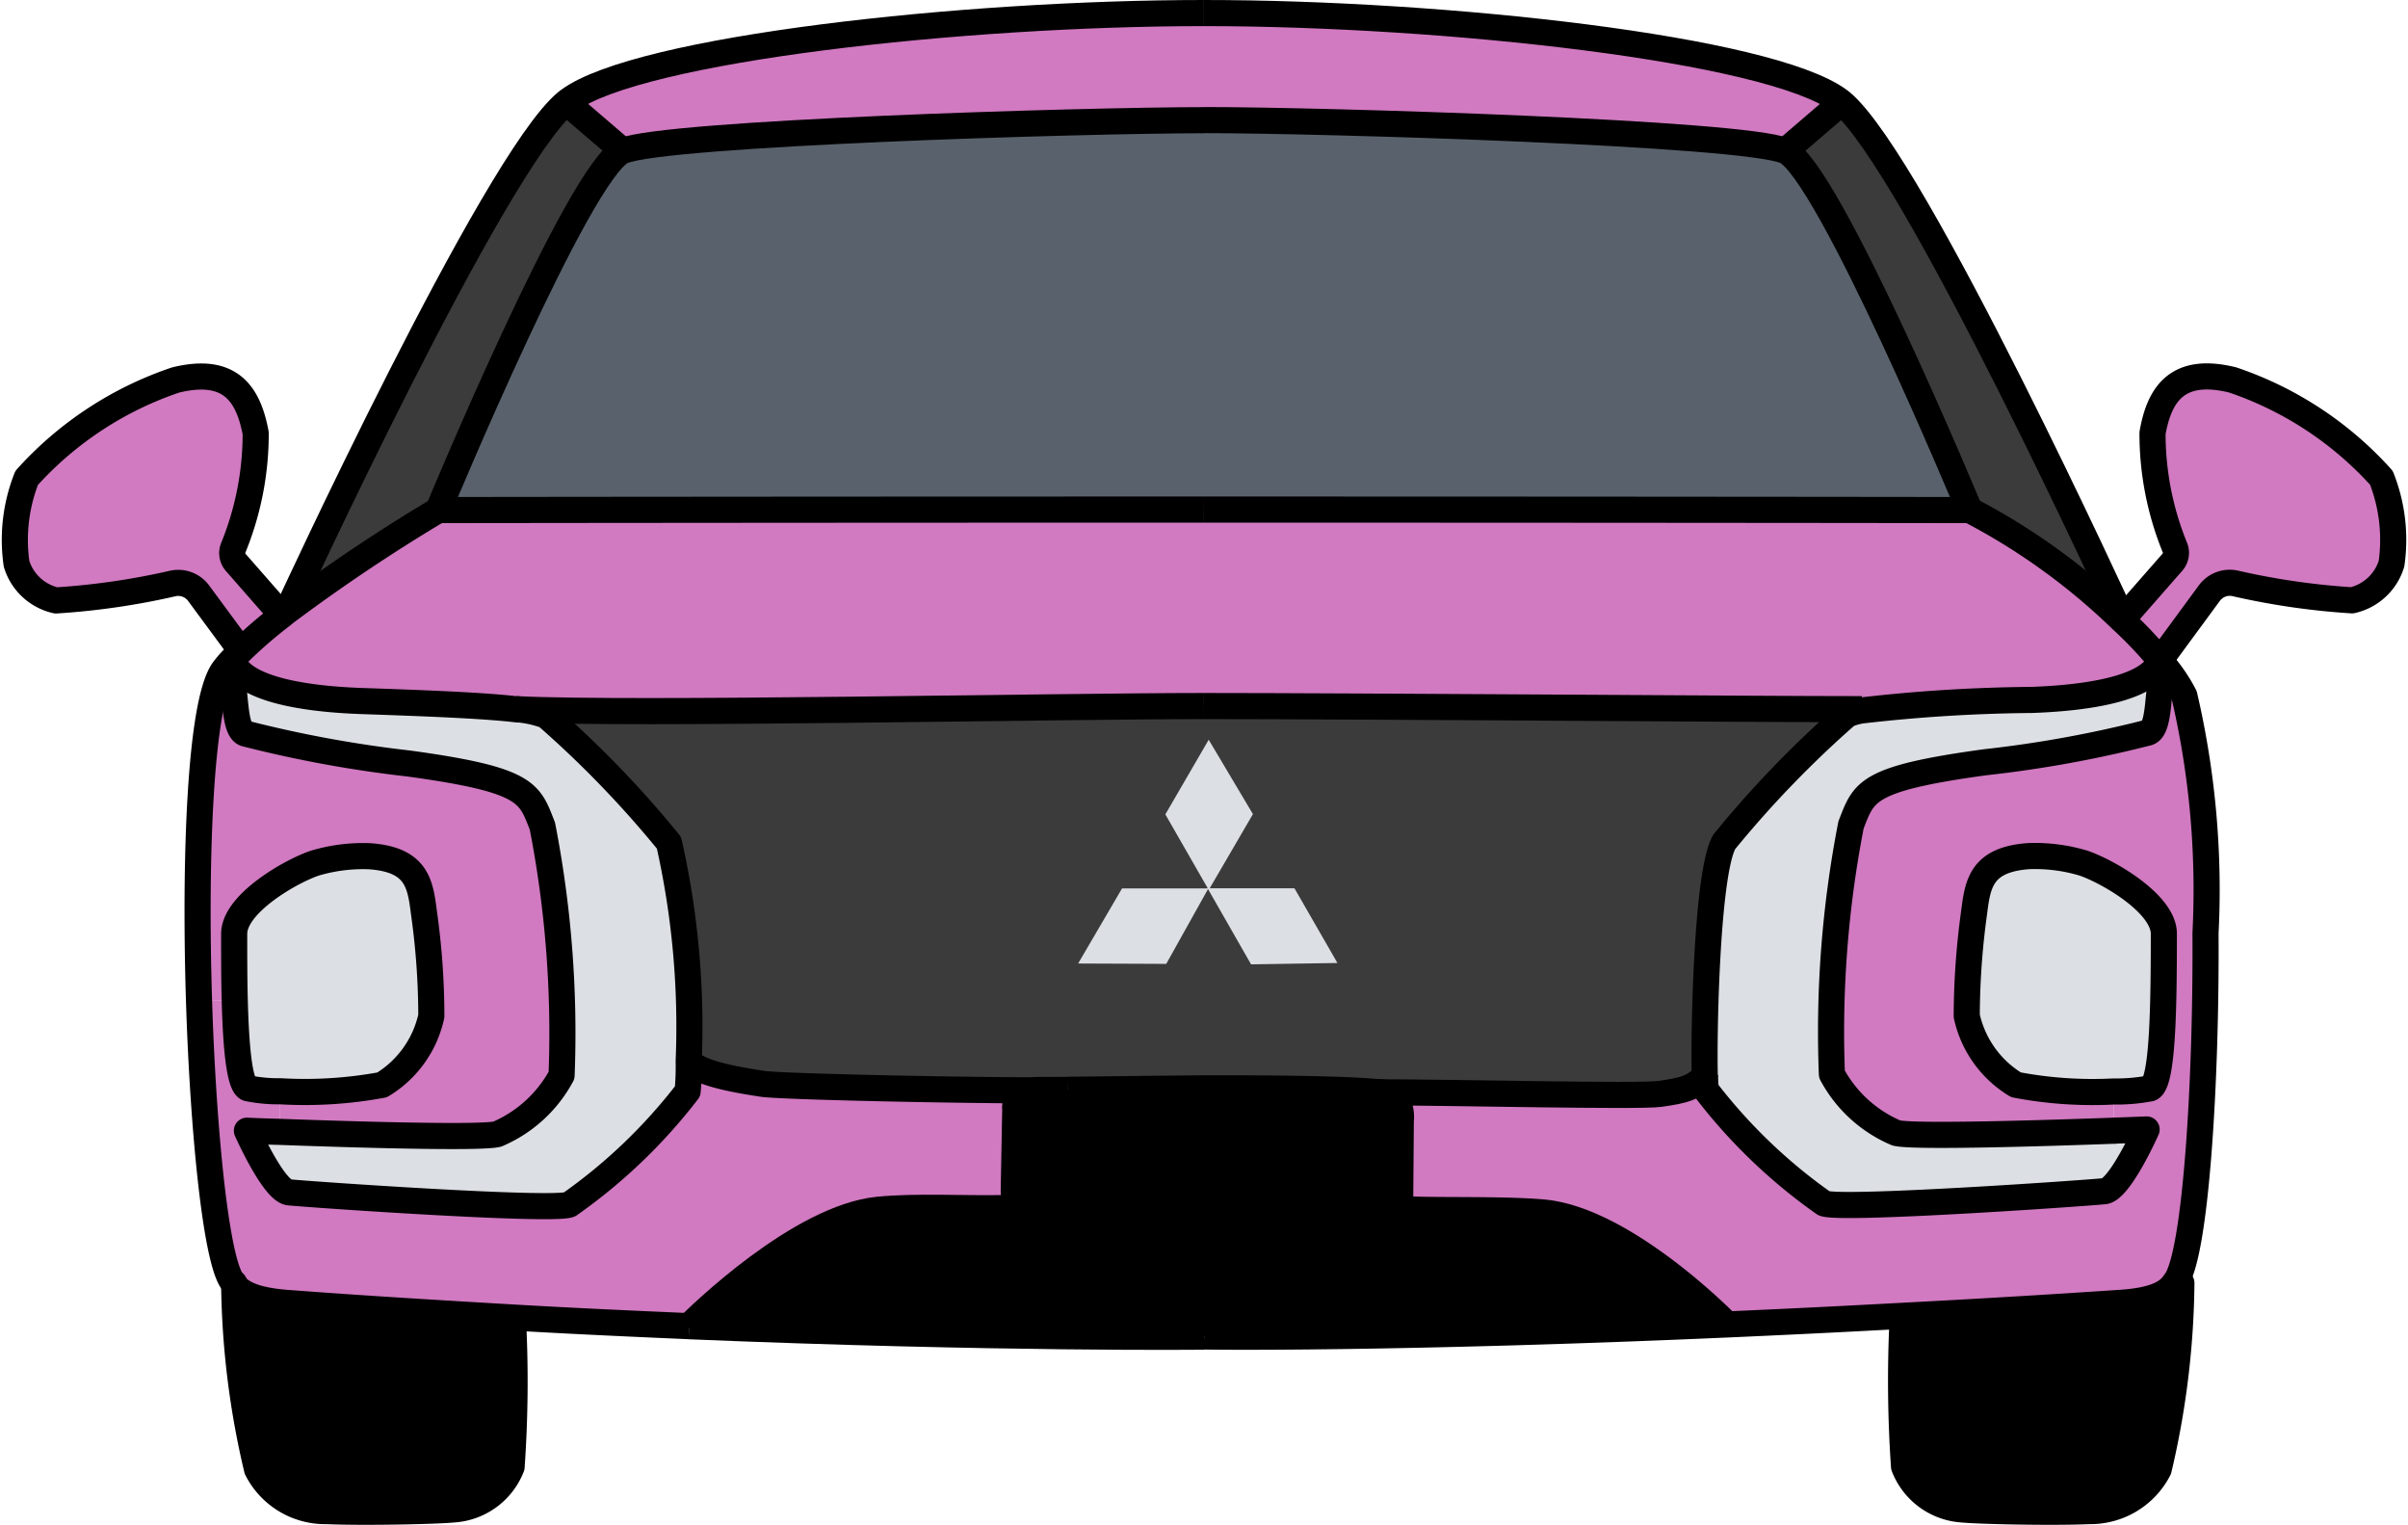 <svg xmlns="http://www.w3.org/2000/svg" width="46.108" height="29.2" viewBox="0 0 46.108 29.2">
  <g id="グループ_137168" data-name="グループ 137168" transform="translate(23542.679 20963.91)">
    <path id="パス_156596" data-name="パス 156596" d="M4.97,1.941a3.228,3.228,0,0,1,.193,1.645,1.027,1.027,0,0,1-.756.7A13.932,13.932,0,0,1,2.164,3.96a.485.485,0,0,0-.489.19L.733,5.432A7.976,7.976,0,0,0,0,4.662l.02-.023L.963,3.563a.271.271,0,0,0,.054-.278,5.778,5.778,0,0,1-.432-2.2C.724.336,1.065-.192,2.119.066A6.724,6.724,0,0,1,4.97,1.941" transform="translate(-23502.051 -20956.701)" fill="#d179c1"/>
    <path id="パス_156597" data-name="パス 156597" d="M15.84,0c.017,2.866-.187,6.084-.56,6.646a.172.172,0,0,1-.02.028c-.1.151-.278.347-1.025.4-1.483.1-2.889.182-4.2.25-1.187.065-2.306.119-3.349.165C6.5,7.305,4.65,5.465,3.141,5.34c-.71-.06-1.806-.034-2.468-.054C.375,5.277.42,5.118.42,5.118L.437,3.587A.69.69,0,0,0,.3,3.1.781.781,0,0,0,0,3.039c1.375,0,5.022.091,5.4.031.418-.062.665-.108.858-.361A2.16,2.16,0,0,0,6.274,3a10.344,10.344,0,0,0,2.261,2.17c.321.133,5.07-.2,5.368-.233s.809-1.182.809-1.182-.247.011-.628.023l-.006-.753a3.409,3.409,0,0,0,.7-.06c.247-.088.264-1.6.264-2.96Z" transform="translate(-23516.289 -20946.041)" fill="#d179c1"/>
    <path id="パス_156598" data-name="パス 156598" d="M7.181,5.078l-.8.006c0-.571-1.057-1.182-1.539-1.352A3.242,3.242,0,0,0,3.8,3.6c-.923.062-.977.54-1.048,1.091a14.659,14.659,0,0,0-.139,1.965,2.048,2.048,0,0,0,.943,1.318A7.809,7.809,0,0,0,5.42,8.1l.006.753C4.2,8.9,1.586,8.984,1.259,8.9A2.514,2.514,0,0,1,.027,7.774,20.682,20.682,0,0,1,.393,3c.25-.636.27-.886,2.568-1.2A22.479,22.479,0,0,0,6.079,1.23c.244-.08.168-.895.3-1.193L6.431,0a3.2,3.2,0,0,1,.344.528,16.394,16.394,0,0,1,.406,4.55" transform="translate(-23507.629 -20951.117)" fill="#d179c1"/>
    <path id="パス_156599" data-name="パス 156599" d="M5.369.017a16.135,16.135,0,0,1-.435,3.565,1.469,1.469,0,0,1-1.332.8c-.7.031-2.119,0-2.426-.031A1.287,1.287,0,0,1,.058,3.53,24,24,0,0,1,.029.741L.024.648C1.339.579,2.745.5,4.227.4,4.974.347,5.15.151,5.253,0Z" transform="translate(-23506.279 -20939.365)"/>
    <path id="パス_156600" data-name="パス 156600" d="M8.838.145,8.79.182c-.136.3-.06,1.113-.3,1.193a22.479,22.479,0,0,1-3.119.568c-2.3.318-2.318.568-2.568,1.2a20.682,20.682,0,0,0-.366,4.772A2.514,2.514,0,0,0,3.666,9.043c.327.085,2.943,0,4.167-.043.381-.011.628-.023.628-.023s-.511,1.147-.809,1.182-5.047.366-5.368.233A10.344,10.344,0,0,1,.022,8.223,2.16,2.16,0,0,1,0,7.933v0C-.021,6.956.05,4,.377,3.465A20.174,20.174,0,0,1,2.726,1.034,1.141,1.141,0,0,1,3.018.951a30.438,30.438,0,0,1,3.241-.2C7.4.713,8.514.52,8.724,0a1.686,1.686,0,0,1,.114.145" transform="translate(-23510.037 -20951.262)" fill="#dcdfe3"/>
    <path id="パス_156601" data-name="パス 156601" d="M3.781,1.486c0,1.358-.017,2.872-.264,2.96a3.409,3.409,0,0,1-.7.06A7.809,7.809,0,0,1,.95,4.378,2.048,2.048,0,0,1,.007,3.06,14.66,14.66,0,0,1,.146,1.094C.217.543.271.066,1.194,0A3.242,3.242,0,0,1,2.242.134C2.725.3,3.781.915,3.781,1.486" transform="translate(-23505.027 -20947.52)" fill="#dcdfe3"/>
    <path id="パス_156602" data-name="パス 156602" d="M.966,2.022q.055-.047.119-.094A33.727,33.727,0,0,1,3.957.009S10.1,0,18.618,0,33.28.009,33.28.009a12.407,12.407,0,0,1,2.911,2.1,7.976,7.976,0,0,1,.733.77q.009,0,.009.009c-.21.52-1.324.713-2.465.753a30.438,30.438,0,0,0-3.241.2L31.22,3.82c-2.1,0-9.773-.06-12.6-.06s-10.941.17-13.173.06H5.428c-.565-.065-1.511-.108-2.937-.156C1.346,3.624.227,3.428.02,2.9L0,2.886Q.081,2.8.179,2.7a8.721,8.721,0,0,1,.787-.676" transform="translate(-23538.242 -20954.152)" fill="#d179c1"/>
    <path id="パス_156603" data-name="パス 156603" d="M6.464,9.887l-.02.023a12.407,12.407,0,0,0-2.911-2.1S.818,1.27,0,.929L1.079,0l0,0C2.471,1.162,6.464,9.887,6.464,9.887" transform="translate(-23508.498 -20961.951)" fill="#3b3b3b"/>
    <path id="パス_156604" data-name="パス 156604" d="M29.323,7.464s-6.141-.009-14.662-.009S0,7.464,0,7.464,2.715.929,3.533.588,12.355,0,14.662,0,24.969.244,25.79.588s3.533,6.876,3.533,6.876" transform="translate(-23534.287 -20961.609)" fill="#59626c"/>
    <path id="パス_156605" data-name="パス 156605" d="M25.776.06l.006.023a1.141,1.141,0,0,0-.293.082A20.174,20.174,0,0,0,23.14,2.6c-.327.54-.4,3.491-.372,4.465v0c-.193.253-.44.3-.858.361-.378.06-4.025-.028-5.4-.031-.809-.082-2.96-.074-3.337-.074-.335,0-1.775.02-2.613.028a.309.309,0,0,0-.051,0c-.273,0-.471,0-.534,0a.1.1,0,0,0-.028,0h0c-1.517,0-4.871-.071-5.226-.125C4.3,7.166,3.5,7.044,3.306,6.794a15.991,15.991,0,0,0-.378-4.178A19.959,19.959,0,0,0,.579.185,2.063,2.063,0,0,0,0,.06C2.232.17,10.35,0,13.173,0s10.506.06,12.6.06" transform="translate(-23532.799 -20950.393)" fill="#3b3b3b"/>
    <path id="パス_156606" data-name="パス 156606" d="M24.421,1.71l0,0-1.079.926c-.821-.344-8.822-.588-11.128-.588S1.9,2.295,1.082,2.639L0,1.713l0,0c.017-.014.034-.026.048-.037C1.392.682,7.612,0,12.21,0S23.029.682,24.372,1.673c.014.011.031.023.048.037" transform="translate(-23531.836 -20963.66)" fill="#d179c1"/>
    <path id="パス_156607" data-name="パス 156607" d="M13.2.074a.781.781,0,0,1,.3.062.69.69,0,0,1,.133.486l-.017,1.531s-.045.159.253.168c.662.02,1.758-.006,2.468.054C17.845,2.5,19.7,4.34,19.879,4.522c-6.28.276-9.9.236-10.02.23,0,0-3.971.045-9.859-.2.2-.2,2.122-2.079,3.624-2.227.7-.071,1.684-.017,2.346-.031.222-.006.264-.074.247-.318L6.246.4c-.037-.173.222-.344.383-.364h0c.241,0,.435,0,.562-.006a.309.309,0,0,1,.051,0C8.083.02,9.523,0,9.859,0c.378,0,2.528-.009,3.337.074" transform="translate(-23529.484 -20943.074)"/>
    <path id="パス_156608" data-name="パス 156608" d="M.028,0C.091,0,.29,0,.562,0,.435,0,.241.006,0,.006A.1.1,0,0,1,.028,0" transform="translate(-23522.854 -20943.043)"/>
    <path id="パス_156609" data-name="パス 156609" d="M.673,5.442a.792.792,0,0,1-.048-.071C.321,4.908.08,2.525,0,.02L.685,0C.707.895.77,1.63.937,1.69a2.964,2.964,0,0,0,.622.057l-.014.775C1.165,2.511.917,2.5.917,2.5s.508,1.147.807,1.182,5.05.366,5.368.233a10.359,10.359,0,0,0,2.264-2.17,5.235,5.235,0,0,0,.02-.579c.2.25.994.372,1.412.437.355.054,3.709.125,5.226.125-.162.02-.42.19-.383.364L15.6,3.667c.017.244-.026.312-.247.318-.662.014-1.645-.04-2.346.031-1.5.148-3.428,2.031-3.624,2.227-1.065-.045-2.193-.1-3.369-.165C4.63,6,3.175,5.911,1.67,5.8c-.679-.051-.886-.216-1-.355" transform="translate(-23538.869 -20944.766)" fill="#d179c1"/>
    <path id="パス_156610" data-name="パス 156610" d="M8.9,7.669a5.234,5.234,0,0,1-.02.579,10.358,10.358,0,0,1-2.264,2.17c-.318.133-5.07-.2-5.368-.233S.443,9,.443,9s.247.011.628.023c1.224.045,3.837.128,4.167.043a2.519,2.519,0,0,0,1.23-1.125A20.682,20.682,0,0,0,6.1,3.173c-.25-.636-.27-.886-2.568-1.2A23.068,23.068,0,0,1,.415,1.4C.173,1.321.247.506.111.207L0,.182A2.034,2.034,0,0,1,.151,0L.17.017C.378.542,1.5.738,2.641.778,4.067.827,5.013.869,5.578.934H5.6a2.063,2.063,0,0,1,.579.125A19.959,19.959,0,0,1,8.524,3.491,15.991,15.991,0,0,1,8.9,7.669" transform="translate(-23538.393 -20951.27)" fill="#dcdfe3"/>
    <path id="パス_156611" data-name="パス 156611" d="M5.334,0,6.413.929C5.6,1.27,2.88,7.805,2.88,7.805A33.727,33.727,0,0,0,.009,9.725L0,9.714S3.942,1.159,5.331,0Z" transform="translate(-23537.168 -20961.951)" fill="#3b3b3b"/>
    <path id="パス_156612" data-name="パス 156612" d="M6.6,2.991a20.682,20.682,0,0,1,.366,4.772,2.519,2.519,0,0,1-1.23,1.125c-.329.085-2.943,0-4.167-.043l.014-.775a8.114,8.114,0,0,0,1.946-.125,2.048,2.048,0,0,0,.943-1.318,14.2,14.2,0,0,0-.139-1.965C4.265,4.11,4.211,3.633,3.288,3.57A3.242,3.242,0,0,0,2.24,3.7C1.757,3.871.7,4.482.7,5.053c0,.423,0,.863.011,1.27l-.685.02C-.06,3.548.053.6.5,0L.613.026c.136.3.062,1.113.3,1.193a23.068,23.068,0,0,0,3.119.568c2.3.318,2.318.568,2.568,1.2" transform="translate(-23538.896 -20951.086)" fill="#d179c1"/>
    <path id="パス_156613" data-name="パス 156613" d="M5.34.7a23.378,23.378,0,0,1-.028,2.789A1.284,1.284,0,0,1,4.192,4.3c-.3.028-1.724.062-2.423.031a1.462,1.462,0,0,1-1.332-.8A16.046,16.046,0,0,1,0,0C.111.139.318.3,1,.355,2.5.469,3.957.56,5.343.636Z" transform="translate(-23538.195 -20939.322)"/>
    <path id="パス_156614" data-name="パス 156614" d="M3.636,1.094A14.2,14.2,0,0,1,3.775,3.06a2.048,2.048,0,0,1-.943,1.318A8.114,8.114,0,0,1,.886,4.5a2.964,2.964,0,0,1-.622-.057c-.168-.06-.23-.8-.253-1.69C0,2.35,0,1.909,0,1.486,0,.915,1.057.3,1.539.134A3.242,3.242,0,0,1,2.587,0c.923.062.977.54,1.048,1.091" transform="translate(-23538.195 -20947.518)" fill="#dcdfe3"/>
    <path id="パス_156615" data-name="パス 156615" d="M4.228,3.563l.883,1.008a8.721,8.721,0,0,0-.787.676l-.011-.011-.8-1.085a.485.485,0,0,0-.489-.19,13.932,13.932,0,0,1-2.244.327,1.027,1.027,0,0,1-.756-.7A3.228,3.228,0,0,1,.22,1.941,6.724,6.724,0,0,1,3.072.066c1.054-.258,1.395.27,1.534,1.017a5.778,5.778,0,0,1-.432,2.2.271.271,0,0,0,.054.278" transform="translate(-23542.389 -20956.701)" fill="#d179c1"/>
    <path id="パス_156623" data-name="パス 156623" d="M.562,0C.29,0,.091,0,.028,0A.1.1,0,0,0,0,.006" transform="translate(-23522.854 -20943.043)" fill="none" stroke="#000" stroke-linejoin="round" stroke-width="0.5"/>
    <path id="パス_156624" data-name="パス 156624" d="M2.613,0C2.278,0,.838.02,0,.028" transform="translate(-23522.238 -20943.074)" fill="none" stroke="#000" stroke-linejoin="round" stroke-width="0.5"/>
    <path id="パス_156641" data-name="パス 156641" d="M4.142,2.844l-1.623,0,.828-1.42L2.5,0l-.83,1.429.809,1.41h0l0,.007-1.638,0L0,4.284l1.687.007.8-1.432L3.311,4.3l1.654-.026Z" transform="translate(-23522.035 -20949.748)" fill="#dcdfe3"/>
    <g id="グループ_137164" data-name="グループ 137164">
      <path id="パス_156616" data-name="パス 156616" d="M19.27,0C10.75,0,4.609.009,4.609.009a33.727,33.727,0,0,0-2.872,1.92q-.064.047-.119.094A8.721,8.721,0,0,0,.831,2.7q-.1.1-.179.187A2.034,2.034,0,0,0,.5,3.067C.053,3.667-.06,6.615.028,9.41c.08,2.505.321,4.888.625,5.351a.792.792,0,0,0,.048.071c.111.139.318.3,1,.355,1.505.114,2.96.2,4.346.281,1.176.068,2.3.119,3.369.165" transform="translate(-23538.896 -20954.154)" fill="none" stroke="#000" stroke-linejoin="round" stroke-width="0.5"/>
      <path id="パス_156617" data-name="パス 156617" d="M17.542,0C12.943,0,6.723.682,5.379,1.673c-.014.011-.031.023-.048.037C3.942,2.869,0,11.424,0,11.424" transform="translate(-23537.168 -20963.66)" fill="none" stroke="#000" stroke-linejoin="round" stroke-width="0.5"/>
      <path id="パス_156618" data-name="パス 156618" d="M14.662,0C12.355,0,4.354.244,3.533.588S0,7.464,0,7.464" transform="translate(-23534.287 -20961.609)" fill="none" stroke="#000" stroke-linejoin="round" stroke-width="0.5"/>
      <line id="線_234" data-name="線 234" x2="1.079" y2="0.926" transform="translate(-23531.832 -20961.947)" fill="none" stroke="#000" stroke-linejoin="round" stroke-width="0.5"/>
      <path id="パス_156619" data-name="パス 156619" d="M13.173,0C10.35,0,2.232.17,0,.06" transform="translate(-23532.799 -20950.393)" fill="none" stroke="#000" stroke-linejoin="round" stroke-width="0.5"/>
      <path id="パス_156620" data-name="パス 156620" d="M.011,2.756C0,2.35,0,1.909,0,1.486,0,.915,1.057.3,1.539.134A3.242,3.242,0,0,1,2.587,0c.923.062.977.54,1.048,1.091A14.2,14.2,0,0,1,3.775,3.06a2.048,2.048,0,0,1-.943,1.318A8.114,8.114,0,0,1,.886,4.5a2.964,2.964,0,0,1-.622-.057C.1,4.386.034,3.651.011,2.756Z" transform="translate(-23538.195 -20947.518)" fill="none" stroke="#000" stroke-linecap="round" stroke-linejoin="round" stroke-width="0.5"/>
      <path id="パス_156621" data-name="パス 156621" d="M5.171,4.639l-.06-.068L4.228,3.563a.271.271,0,0,1-.054-.278,5.778,5.778,0,0,0,.432-2.2C4.466.336,4.125-.192,3.072.066A6.724,6.724,0,0,0,.22,1.941,3.228,3.228,0,0,0,.027,3.586a1.027,1.027,0,0,0,.756.7A13.932,13.932,0,0,0,3.026,3.96a.485.485,0,0,1,.489.19l.8,1.085" transform="translate(-23542.389 -20956.701)" fill="none" stroke="#000" stroke-linejoin="round" stroke-width="0.5"/>
      <path id="パス_156622" data-name="パス 156622" d="M6.646,0c-.162.02-.42.19-.383.364L6.234,1.94c.017.244-.026.312-.247.318-.662.014-1.645-.04-2.346.031C2.139,2.437.213,4.32.017,4.516L0,4.533" transform="translate(-23529.502 -20943.039)" fill="none" stroke="#000" stroke-linejoin="round" stroke-width="0.5"/>
      <path id="パス_156625" data-name="パス 156625" d="M0,0,.009.009c.2.25.994.372,1.412.437C1.775.5,5.13.571,6.646.571h0c.241,0,.435,0,.562-.006a.309.309,0,0,1,.051,0" transform="translate(-23529.502 -20943.607)" fill="none" stroke="#000" stroke-linejoin="round" stroke-width="0.5"/>
      <path id="パス_156626" data-name="パス 156626" d="M0,0V.026A16.046,16.046,0,0,0,.438,3.565a1.462,1.462,0,0,0,1.332.8c.7.031,2.119,0,2.423-.031a1.284,1.284,0,0,0,1.119-.815A23.378,23.378,0,0,0,5.34.724" transform="translate(-23538.195 -20939.346)" fill="none" stroke="#000" stroke-linecap="round" stroke-linejoin="round" stroke-width="0.5"/>
      <path id="パス_156627" data-name="パス 156627" d="M5.369,0a16.135,16.135,0,0,1-.435,3.565,1.469,1.469,0,0,1-1.332.8c-.7.031-2.119,0-2.426-.031A1.287,1.287,0,0,1,.058,3.513,24,24,0,0,1,.029.724" transform="translate(-23506.279 -20939.346)" fill="none" stroke="#000" stroke-linecap="round" stroke-linejoin="round" stroke-width="0.5"/>
      <path id="パス_156628" data-name="パス 156628" d="M0,0C5.888.244,9.859.2,9.859.2" transform="translate(-23529.484 -20938.52)" fill="none" stroke="#000" stroke-linejoin="round" stroke-width="0.5"/>
      <path id="パス_156629" data-name="パス 156629" d="M0,0C8.521,0,14.662.009,14.662.009a12.406,12.406,0,0,1,2.911,2.1,7.976,7.976,0,0,1,.733.77q.009,0,.009.009a1.685,1.685,0,0,1,.114.145,3.2,3.2,0,0,1,.344.528,16.394,16.394,0,0,1,.406,4.55c.017,2.866-.187,6.084-.56,6.646a.172.172,0,0,1-.02.028c-.1.151-.278.347-1.025.4-1.483.1-2.889.182-4.2.25-1.187.065-2.306.119-3.349.165-6.28.276-9.9.236-10.02.23" transform="translate(-23519.627 -20954.154)" fill="none" stroke="#000" stroke-linejoin="round" stroke-width="0.5"/>
      <path id="パス_156630" data-name="パス 156630" d="M0,0C4.6,0,10.819.682,12.162,1.673c.014.011.031.023.048.037C13.6,2.872,17.593,11.6,17.593,11.6" transform="translate(-23519.627 -20963.66)" fill="none" stroke="#000" stroke-linejoin="round" stroke-width="0.5"/>
      <path id="パス_156631" data-name="パス 156631" d="M0,0C2.306,0,10.307.244,11.128.588s3.533,6.876,3.533,6.876" transform="translate(-23519.627 -20961.611)" fill="none" stroke="#000" stroke-linejoin="round" stroke-width="0.5"/>
      <line id="線_235" data-name="線 235" x1="1.079" y2="0.926" transform="translate(-23508.498 -20961.945)" fill="none" stroke="#000" stroke-linejoin="round" stroke-width="0.5"/>
      <path id="パス_156632" data-name="パス 156632" d="M0,0C2.829,0,10.506.06,12.6.06" transform="translate(-23519.627 -20950.393)" fill="none" stroke="#000" stroke-linejoin="round" stroke-width="0.5"/>
      <path id="パス_156633" data-name="パス 156633" d="M0,4.639.943,3.563A.271.271,0,0,0,1,3.284a5.778,5.778,0,0,1-.432-2.2C.7.336,1.045-.192,2.1.066A6.724,6.724,0,0,1,4.951,1.941a3.228,3.228,0,0,1,.193,1.645,1.027,1.027,0,0,1-.756.7A13.932,13.932,0,0,1,2.144,3.96a.485.485,0,0,0-.489.19L.713,5.432" transform="translate(-23502.031 -20956.703)" fill="none" stroke="#000" stroke-linejoin="round" stroke-width="0.5"/>
      <path id="パス_156634" data-name="パス 156634" d="M0,0C.378,0,2.528-.008,3.337.074a.781.781,0,0,1,.3.062.69.69,0,0,1,.133.486L3.758,2.153s-.045.159.253.168c.662.02,1.758-.006,2.468.054C7.987,2.5,9.842,4.34,10.02,4.522l.014.014" transform="translate(-23519.627 -20943.074)" fill="none" stroke="#000" stroke-linejoin="round" stroke-width="0.5"/>
      <path id="パス_156635" data-name="パス 156635" d="M0,.332c.091,0,.219,0,.381,0C1.755.332,5.4.42,5.78.361,6.2.3,6.445.253,6.638,0" transform="translate(-23516.668 -20943.33)" fill="none" stroke="#000" stroke-linejoin="round" stroke-width="0.5"/>
      <path id="パス_156636" data-name="パス 156636" d="M5.426,8.819c-1.224.045-3.84.128-4.167.043A2.514,2.514,0,0,1,.027,7.737,20.682,20.682,0,0,1,.393,2.965c.25-.636.27-.886,2.568-1.2a22.479,22.479,0,0,0,3.119-.568c.244-.08.168-.895.3-1.193" transform="translate(-23507.629 -20951.082)" fill="none" stroke="#000" stroke-linecap="round" stroke-linejoin="round" stroke-width="0.5"/>
      <path id="パス_156637" data-name="パス 156637" d="M0,0V0a2.16,2.16,0,0,0,.017.29,10.344,10.344,0,0,0,2.261,2.17c.321.133,5.07-.2,5.368-.233s.809-1.182.809-1.182-.247.011-.628.023" transform="translate(-23510.031 -20943.332)" fill="none" stroke="#000" stroke-linejoin="round" stroke-width="0.5"/>
      <path id="パス_156638" data-name="パス 156638" d="M8.73,0s0,.006-.006.009C8.514.528,7.4.721,6.259.761a30.438,30.438,0,0,0-3.241.2,1.141,1.141,0,0,0-.293.082A20.174,20.174,0,0,0,.377,3.474C.05,4.013-.021,6.964,0,7.939" transform="translate(-23510.037 -20951.271)" fill="none" stroke="#000" stroke-linecap="round" stroke-linejoin="round" stroke-width="0.5"/>
      <path id="パス_156639" data-name="パス 156639" d="M.06,0C.267.525,1.386.721,2.531.761,3.957.809,4.9.852,5.468.917h.017a2.063,2.063,0,0,1,.579.125A19.959,19.959,0,0,1,8.413,3.474a15.991,15.991,0,0,1,.378,4.178,5.234,5.234,0,0,1-.02.579A10.359,10.359,0,0,1,6.507,10.4c-.318.133-5.07-.2-5.368-.233S.332,8.987.332,8.987.579,9,.96,9.009c1.224.045,3.837.128,4.167.043a2.519,2.519,0,0,0,1.23-1.125A20.682,20.682,0,0,0,5.99,3.156c-.25-.636-.27-.886-2.568-1.2A23.068,23.068,0,0,1,.3,1.383C.062,1.3.136.489,0,.19" transform="translate(-23538.283 -20951.25)" fill="none" stroke="#000" stroke-linecap="round" stroke-linejoin="round" stroke-width="0.5"/>
      <path id="パス_156640" data-name="パス 156640" d="M3.781,1.486C3.781.915,2.725.3,2.242.134A3.242,3.242,0,0,0,1.194,0C.271.066.217.543.146,1.094A14.66,14.66,0,0,0,.007,3.06,2.048,2.048,0,0,0,.95,4.378a7.809,7.809,0,0,0,1.869.128,3.409,3.409,0,0,0,.7-.06C3.764,4.358,3.781,2.844,3.781,1.486Z" transform="translate(-23505.027 -20947.52)" fill="none" stroke="#000" stroke-linecap="round" stroke-linejoin="round" stroke-width="0.5"/>
    </g>
  </g>
</svg>
